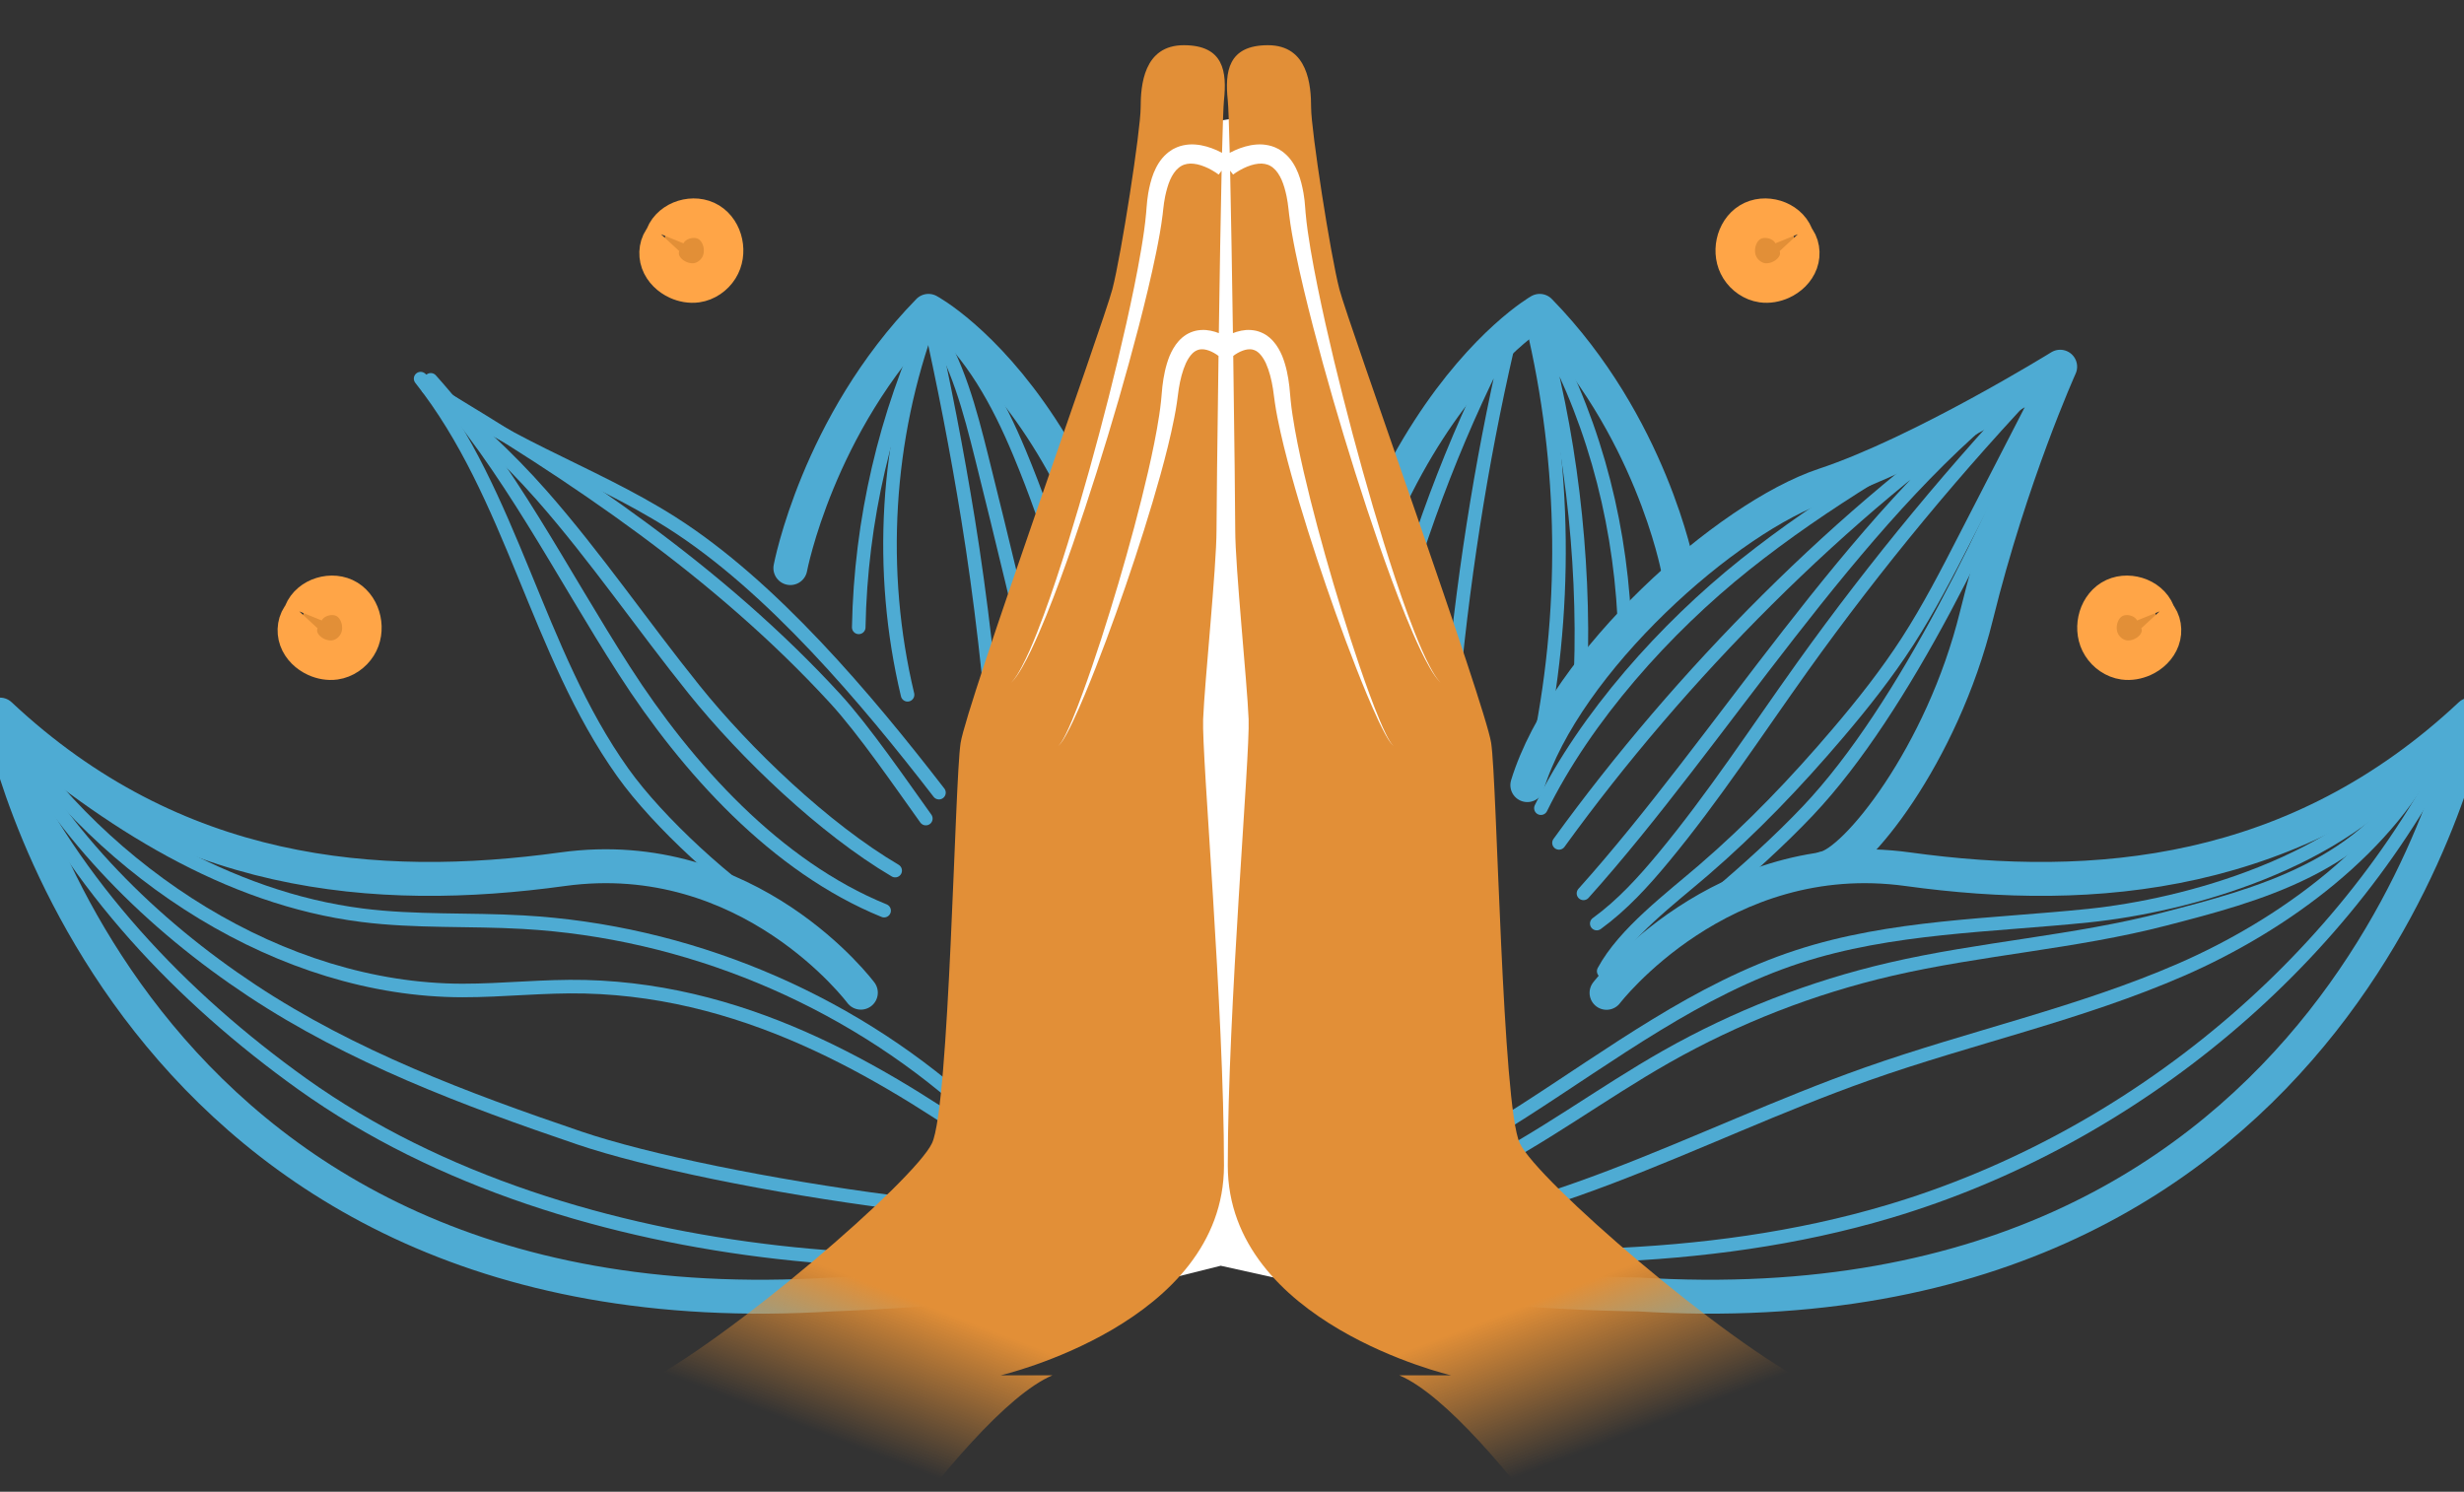 <?xml version="1.0" encoding="UTF-8"?> <svg xmlns="http://www.w3.org/2000/svg" width="109" height="66" viewBox="0 0 109 66" fill="none"><rect x="0" y="0" width="109" height="66" fill="#333333" stroke="none"/><g clip-path="url(#clip0_729_835)"><path d="M51.526 52.063C52.662 52.805 53.89 53.907 54.595 55.065C54.584 55.116 54.496 55.102 54.481 55.053C54.466 55.004 54.495 54.952 54.524 54.91C55.465 53.493 56.731 52.297 58.197 51.436" stroke="#4EABD3" stroke-width="1.166" stroke-linecap="round" stroke-linejoin="round"></path><path d="M57.762 41.789C57.297 45.613 55.051 49.652 54.629 54.379Z" fill="#FFA547"></path><path d="M57.762 41.789C57.297 45.613 55.051 49.652 54.629 54.379" stroke="#4EABD3" stroke-width="1.166" stroke-linecap="round" stroke-linejoin="round"></path><path d="M52.608 45.059C52.766 48.352 53.379 51.623 54.422 54.75" stroke="#4EABD3" stroke-width="1.166" stroke-linecap="round" stroke-linejoin="round"></path><path d="M34.963 25.134C34.963 25.134 36.161 18.788 41.073 13.753C41.073 13.753 50.848 18.985 51.613 39.469" stroke="#4EABD3" stroke-width="1.5" stroke-linecap="round" stroke-linejoin="round"></path><path d="M74.221 25.134C74.221 25.134 73.025 18.788 68.112 13.753C68.112 13.753 58.502 19.245 57.609 39.394" stroke="#4EABD3" stroke-width="1.5" stroke-linecap="round" stroke-linejoin="round"></path><path d="M80.702 38.41C82.073 38.175 85.91 33.42 87.431 27.245C88.952 21.07 91.136 16.224 91.136 16.224C91.136 16.224 84.997 20.025 80.702 21.45C76.409 22.875 69.247 29.268 67.564 34.736" stroke="#4EABD3" stroke-width="1.5" stroke-linecap="round" stroke-linejoin="round"></path><path d="M71.068 43.926C71.068 43.926 76.125 37.317 84.391 38.456C92.656 39.596 101.587 38.836 109.284 31.615C109.284 31.615 104.096 59.261 72.438 57.267C72.438 57.267 63.157 57.269 54.523 55.083C46.719 56.984 36.845 57.267 36.845 57.267C5.187 59.261 0 31.615 0 31.615C7.696 38.836 16.627 39.596 24.893 38.456C33.159 37.317 38.082 43.919 38.082 43.919" stroke="#4EABD3" stroke-width="1.5" stroke-linecap="round" stroke-linejoin="round"></path><path d="M70.943 42.968C71.849 41.285 73.916 39.743 75.363 38.495C77.507 36.648 79.467 34.597 81.299 32.442C82.406 31.142 83.467 29.8 84.392 28.366C85.328 26.914 86.121 25.375 86.91 23.839C88.149 21.431 89.388 19.023 90.627 16.616" stroke="#4EABD3" stroke-width="0.6" stroke-linecap="round" stroke-linejoin="round"></path><path d="M71.195 43.35C74.031 41.294 77.568 38.416 79.976 35.874C84.28 31.329 88.231 22.843 90.627 17.06" stroke="#4EABD3" stroke-width="0.6" stroke-linecap="round" stroke-linejoin="round"></path><path d="M70.636 40.861C71.764 40.042 72.711 38.999 73.6 37.925C75.81 35.255 77.706 32.344 79.721 29.524C83 24.939 86.603 20.586 90.494 16.509" stroke="#4EABD3" stroke-width="0.6" stroke-linecap="round" stroke-linejoin="round"></path><path d="M68.965 37.292C74.354 29.848 81.467 22.636 89.055 17.451C81.882 23.041 76.122 32.757 70.048 39.525" stroke="#4EABD3" stroke-width="0.6" stroke-linecap="round" stroke-linejoin="round"></path><path d="M68.165 35.756C70.156 31.707 73.669 27.79 77.197 24.977C80.724 22.165 84.655 19.905 88.594 17.708" stroke="#4EABD3" stroke-width="0.6" stroke-linecap="round" stroke-linejoin="round"></path><path d="M69.928 29.727C70.108 24.679 69.451 18.929 68.004 14.087C70.34 18.13 71.609 22.662 71.852 27.325" stroke="#4EABD3" stroke-width="0.6" stroke-linecap="round" stroke-linejoin="round"></path><path d="M63.821 46.445C63.399 35.945 64.45 24.63 66.915 14.415C62.344 23.035 59.73 32.812 59.531 42.568" stroke="#4EABD3" stroke-width="0.6" stroke-linecap="round" stroke-linejoin="round"></path><path d="M67.785 14.314C69.284 20.573 69.357 27.169 67.994 33.459" stroke="#4EABD3" stroke-width="0.6" stroke-linecap="round" stroke-linejoin="round"></path><path d="M34.552 40.666C32.252 39.251 29.117 36.378 27.551 34.178C23.75 28.844 22.673 21.886 18.607 16.752C21.89 19.569 26.063 20.804 29.714 23.123C34.14 25.933 38.332 30.921 41.537 35.069" stroke="#4EABD3" stroke-width="0.6" stroke-linecap="round" stroke-linejoin="round"></path><path d="M40.956 36.216C39.847 34.671 38.231 32.309 36.946 30.908C31.822 25.327 25.453 21.044 18.938 17.178C20.783 18.693 22.389 20.128 23.966 21.92C26.368 24.653 28.422 27.67 30.702 30.505C32.98 33.341 36.466 36.671 39.6 38.518" stroke="#4EABD3" stroke-width="0.6" stroke-linecap="round" stroke-linejoin="round"></path><path d="M19.056 16.805C22.504 20.64 24.828 25.326 27.616 29.663C30.404 34.001 34.334 38.347 39.11 40.29" stroke="#4EABD3" stroke-width="0.6" stroke-linecap="round" stroke-linejoin="round"></path><path d="M37.988 27.756C38.075 23.042 39.164 18.349 41.162 14.079C42.999 15.651 44.165 17.796 45.096 20.027C47.947 26.854 49.551 35.201 49.508 42.6" stroke="#4EABD3" stroke-width="0.6" stroke-linecap="round" stroke-linejoin="round"></path><path d="M41.144 14.132C39.191 19.408 38.84 25.267 40.148 30.739" stroke="#4EABD3" stroke-width="0.6" stroke-linecap="round" stroke-linejoin="round"></path><path d="M41.08 13.953C41.752 16.939 42.333 19.943 42.823 22.965C43.935 29.829 44.646 38.539 44.36 45.487" stroke="#4EABD3" stroke-width="0.6" stroke-linecap="round" stroke-linejoin="round"></path><path d="M41.166 14.243C42.357 16.031 42.907 18.158 43.428 20.243C44.341 23.898 45.221 27.56 46.066 31.231C46.311 32.296 46.553 33.362 46.738 34.44C46.972 35.797 47.111 37.169 47.24 38.54C47.468 40.984 47.822 44.647 47.976 47.097" stroke="#4EABD3" stroke-width="0.6" stroke-linecap="round" stroke-linejoin="round"></path><path d="M54.426 54.495C55.54 54.949 56.762 55.055 57.963 55.148C66.549 55.813 75.349 56.05 83.602 53.587C94.385 50.368 103.984 42.419 108.818 32.258" stroke="#4EABD3" stroke-width="0.6" stroke-linecap="round" stroke-linejoin="round"></path><path d="M54.379 53.855C59.05 53.943 63.433 51.692 67.368 49.174C71.302 46.655 75.102 43.771 79.543 42.322C83.668 40.975 88.088 40.956 92.405 40.509C96.721 40.059 103.557 38.215 107.097 33.739" stroke="#4EABD3" stroke-width="0.6" stroke-linecap="round" stroke-linejoin="round"></path><path d="M54.426 54.495C59.556 54.691 62.858 53.03 65.237 51.849C68.189 50.383 70.839 48.378 73.706 46.752C76.8 44.998 80.146 43.692 83.61 42.887C87.625 41.954 91.779 41.693 95.769 40.657C99.759 39.621 104.789 38.345 107.097 33.739" stroke="#4EABD3" stroke-width="0.6" stroke-linecap="round" stroke-linejoin="round"></path><path d="M59.556 54.691C67.642 54.582 74.956 50.21 82.582 47.517C87.196 45.886 92.022 44.849 96.508 42.892C100.994 40.935 105.81 37.442 107.843 32.99" stroke="#4EABD3" stroke-width="0.6" stroke-linecap="round" stroke-linejoin="round"></path><path d="M0.166 32.406C4.737 36.318 10.044 39.736 16.014 40.492C18.375 40.792 20.77 40.663 23.148 40.8C30.347 41.21 37.379 44.124 42.76 48.925" stroke="#4EABD3" stroke-width="0.6" stroke-linecap="round" stroke-linejoin="round"></path><path d="M0.207 31.961C4.603 38.654 12.445 43.809 20.452 43.822C22.261 43.824 24.069 43.611 25.878 43.656C33.413 43.841 39.512 47.755 44.36 51.154" stroke="#4EABD3" stroke-width="0.6" stroke-linecap="round" stroke-linejoin="round"></path><path d="M0.336 32.322C2.823 37.017 6.707 40.885 11.136 43.818C15.566 46.752 20.587 48.634 25.618 50.345C31.555 52.363 47.555 54.867 53.375 53.5" stroke="#4EABD3" stroke-width="0.6" stroke-linecap="round" stroke-linejoin="round"></path><path d="M0.644 32.628C0.416 32.606 0.416 32.966 0.513 33.173C3.313 39.157 7.997 44.114 13.371 47.958C25.463 56.603 43.909 57.105 53.948 54.157" stroke="#4EABD3" stroke-width="0.6" stroke-linecap="round" stroke-linejoin="round"></path><path d="M60.253 24.269C59.879 18.755 57.845 13.365 54.485 8.978C56.843 15.901 56.859 23.426 56.746 30.739C56.709 33.165 56.67 35.661 56.644 37.377C56.565 42.461 56.353 47.682 54.939 52.566" stroke="#4EABD3" stroke-width="0.6" stroke-linecap="round" stroke-linejoin="round"></path><path d="M54.361 9.26C51.6 15.209 50.115 21.744 50.034 28.302" stroke="#4EABD3" stroke-width="0.6" stroke-linecap="round" stroke-linejoin="round"></path><path d="M54.425 8.969C52.719 23.199 52.897 37.653 54.951 51.838" stroke="#4EABD3" stroke-width="0.6" stroke-linecap="round" stroke-linejoin="round"></path><path d="M13.407 27.204C13.149 27.483 13.091 27.913 13.22 28.271C13.348 28.628 13.647 28.91 13.993 29.067C14.249 29.183 14.537 29.236 14.816 29.197C15.217 29.14 15.58 28.887 15.795 28.544C16.205 27.896 16.009 26.925 15.357 26.521C14.703 26.118 13.713 26.413 13.426 27.125" fill="#E28F37"></path><path d="M13.407 27.204C13.149 27.483 13.091 27.913 13.22 28.271C13.348 28.628 13.647 28.91 13.993 29.067C14.249 29.183 14.537 29.236 14.816 29.197C15.217 29.14 15.58 28.887 15.795 28.544C16.205 27.896 16.009 26.925 15.357 26.521C14.703 26.118 13.713 26.413 13.426 27.125" stroke="#FFA547" stroke-width="1.748" stroke-miterlimit="10"></path><path d="M29.409 10.518C29.152 10.796 29.092 11.227 29.222 11.585C29.351 11.941 29.648 12.223 29.994 12.38C30.25 12.496 30.538 12.549 30.818 12.51C31.218 12.452 31.581 12.2 31.796 11.856C32.206 11.208 32.011 10.237 31.358 9.834C30.704 9.432 29.715 9.727 29.427 10.438" fill="#E28F37"></path><path d="M29.409 10.518C29.152 10.796 29.092 11.227 29.222 11.585C29.351 11.941 29.648 12.223 29.994 12.38C30.25 12.496 30.538 12.549 30.818 12.51C31.218 12.452 31.581 12.2 31.796 11.856C32.206 11.208 32.011 10.237 31.358 9.834C30.704 9.432 29.715 9.727 29.427 10.438" stroke="#FFA547" stroke-width="1.748" stroke-miterlimit="10"></path><path d="M95.365 27.204C95.623 27.483 95.683 27.913 95.552 28.271C95.424 28.628 95.126 28.91 94.781 29.067C94.523 29.183 94.236 29.236 93.956 29.197C93.556 29.14 93.193 28.887 92.978 28.544C92.568 27.896 92.763 26.925 93.417 26.521C94.07 26.118 95.059 26.413 95.347 27.125" fill="#E28F37"></path><path d="M95.365 27.204C95.623 27.483 95.683 27.913 95.552 28.271C95.424 28.628 95.126 28.91 94.781 29.067C94.523 29.183 94.236 29.236 93.956 29.197C93.556 29.14 93.193 28.887 92.978 28.544C92.568 27.896 92.763 26.925 93.417 26.521C94.07 26.118 95.059 26.413 95.347 27.125" stroke="#FFA547" stroke-width="1.748" stroke-miterlimit="10"></path><path d="M79.364 10.518C79.622 10.796 79.68 11.227 79.551 11.585C79.423 11.941 79.124 12.223 78.778 12.38C78.522 12.496 78.234 12.549 77.955 12.51C77.555 12.452 77.191 12.2 76.976 11.856C76.566 11.208 76.763 10.237 77.416 9.834C78.068 9.432 79.058 9.727 79.346 10.438" fill="#E28F37"></path><path d="M79.364 10.518C79.622 10.796 79.68 11.227 79.551 11.585C79.423 11.941 79.124 12.223 78.778 12.38C78.522 12.496 78.234 12.549 77.955 12.51C77.555 12.452 77.191 12.2 76.976 11.856C76.566 11.208 76.763 10.237 77.416 9.834C78.068 9.432 79.058 9.727 79.346 10.438" stroke="#FFA547" stroke-width="1.748" stroke-miterlimit="10"></path><path d="M45.5 25L43.5 34L47 38L50 57L54 56L58.5 57V38L62.5 35.5L64.5 31.5L62.5 25.5L59.5 15L57.5 6.5L56 5L53 5.5H51.5L50 9.5L49 15L45.5 25Z" fill="white"></path><path d="M63.264 29.51C63.396 29.755 63.535 30.001 63.727 30.206C63.529 30.008 63.38 29.766 63.24 29.524C63.1 29.282 62.973 29.032 62.851 28.779C62.609 28.274 62.389 27.759 62.178 27.241C61.757 26.203 61.373 25.15 61.005 24.093C60.271 21.977 59.601 19.84 58.977 17.689C58.665 16.612 58.367 15.532 58.085 14.447C57.804 13.361 57.538 12.271 57.311 11.165C57.199 10.612 57.095 10.056 57.026 9.482L57.002 9.269L56.977 9.071L56.965 8.973C56.961 8.94 56.954 8.908 56.948 8.876L56.914 8.682C56.86 8.429 56.793 8.181 56.697 7.961C56.6 7.742 56.475 7.55 56.324 7.429L56.268 7.384L56.209 7.348L56.179 7.329L56.147 7.315C56.127 7.307 56.107 7.295 56.085 7.288C56 7.257 55.907 7.242 55.808 7.237C55.709 7.235 55.603 7.248 55.496 7.27C55.388 7.293 55.278 7.33 55.168 7.374C55.058 7.418 54.949 7.472 54.843 7.532C54.79 7.562 54.738 7.594 54.687 7.627C54.661 7.644 54.637 7.661 54.613 7.678L54.577 7.703L54.549 7.724L54.417 7.551C54.46 9.527 54.504 12.169 54.541 14.739C54.594 14.717 54.649 14.698 54.705 14.681C54.834 14.642 54.972 14.613 55.115 14.601C55.26 14.591 55.412 14.601 55.562 14.633C55.711 14.668 55.856 14.728 55.985 14.807C56.018 14.826 56.046 14.85 56.077 14.871C56.106 14.893 56.138 14.914 56.164 14.939C56.216 14.988 56.274 15.035 56.316 15.088C56.503 15.297 56.625 15.525 56.721 15.75C56.901 16.203 56.986 16.655 57.038 17.099L57.098 17.743C57.119 17.949 57.146 18.156 57.178 18.364C57.303 19.197 57.478 20.031 57.668 20.862C57.859 21.692 58.069 22.52 58.289 23.345C58.731 24.996 59.217 26.637 59.742 28.264C60.006 29.078 60.28 29.888 60.575 30.691C60.723 31.092 60.876 31.492 61.042 31.886C61.125 32.083 61.211 32.279 61.306 32.47C61.354 32.565 61.402 32.661 61.457 32.752C61.512 32.843 61.569 32.937 61.653 33.003C61.565 32.941 61.505 32.849 61.444 32.76C61.386 32.671 61.333 32.577 61.28 32.483C61.178 32.295 61.082 32.103 60.99 31.909C60.807 31.522 60.637 31.128 60.47 30.733C60.139 29.941 59.829 29.142 59.529 28.339C58.931 26.731 58.373 25.109 57.856 23.471C57.598 22.652 57.351 21.829 57.122 20.999C56.893 20.169 56.679 19.335 56.511 18.479C56.469 18.265 56.431 18.049 56.399 17.831L56.312 17.198C56.248 16.796 56.149 16.403 55.997 16.066C55.918 15.901 55.825 15.753 55.72 15.647L55.7 15.627L55.68 15.61L55.64 15.576C55.627 15.563 55.612 15.557 55.599 15.547C55.585 15.539 55.572 15.527 55.557 15.521C55.502 15.492 55.445 15.473 55.386 15.46C55.325 15.452 55.262 15.45 55.194 15.458C55.124 15.467 55.052 15.485 54.977 15.512C54.903 15.538 54.828 15.574 54.755 15.615C54.718 15.636 54.682 15.658 54.647 15.681C54.63 15.694 54.613 15.705 54.597 15.717L54.574 15.734L54.564 15.742C54.562 15.743 54.56 15.745 54.56 15.746L54.555 15.742C54.607 19.429 54.643 22.758 54.643 23.459C54.643 25.104 55.169 30.173 55.235 31.819C55.301 33.464 54.313 44.589 54.313 51.566C54.313 58.544 64.187 60.847 64.187 60.847H61.9C65.932 62.559 73.732 75 73.732 75L80.183 61.308C76.233 59.333 68.005 52.224 67.23 50.578C66.453 48.933 66.228 34.583 65.965 32.872C65.701 31.16 59.645 14.309 59.251 12.795C58.855 11.281 58 5.752 58 4.764C58 3.777 57.868 2 56.091 2C54.313 2 54.182 3.185 54.313 4.436C54.34 4.688 54.369 5.543 54.399 6.762C54.406 6.759 54.412 6.755 54.419 6.752C54.559 6.678 54.703 6.613 54.854 6.558C55.007 6.503 55.164 6.456 55.33 6.426C55.497 6.397 55.671 6.381 55.851 6.392C56.032 6.406 56.216 6.443 56.392 6.515C56.435 6.532 56.477 6.555 56.519 6.575L56.582 6.607L56.641 6.646C56.681 6.671 56.719 6.697 56.757 6.724L56.862 6.813C57.137 7.058 57.305 7.361 57.425 7.656C57.542 7.952 57.61 8.25 57.663 8.545L57.695 8.765C57.7 8.802 57.705 8.839 57.71 8.876L57.72 8.985L57.739 9.205L57.755 9.409C57.802 9.947 57.885 10.495 57.976 11.041C58.162 12.135 58.391 13.226 58.633 14.315C58.877 15.402 59.138 16.488 59.413 17.57C59.962 19.734 60.558 21.888 61.219 24.022C61.551 25.089 61.898 26.151 62.283 27.2C62.476 27.724 62.678 28.245 62.902 28.756C63.015 29.011 63.133 29.264 63.264 29.51Z" fill="url(#paint0_linear_729_835)"></path><path d="M45.194 29.51C45.062 29.755 44.923 30.001 44.732 30.206C44.93 30.008 45.078 29.766 45.219 29.524C45.359 29.282 45.486 29.032 45.607 28.779C45.849 28.274 46.07 27.759 46.281 27.241C46.702 26.203 47.085 25.15 47.454 24.093C48.188 21.977 48.857 19.84 49.482 17.689C49.793 16.612 50.092 15.532 50.374 14.447C50.654 13.361 50.921 12.271 51.147 11.165C51.259 10.612 51.363 10.056 51.433 9.482L51.456 9.269L51.481 9.071L51.493 8.973C51.498 8.94 51.504 8.908 51.51 8.876L51.544 8.682C51.599 8.429 51.666 8.181 51.761 7.961C51.859 7.742 51.984 7.55 52.135 7.429L52.191 7.384L52.25 7.348L52.28 7.329L52.311 7.315C52.332 7.307 52.352 7.295 52.373 7.288C52.459 7.257 52.552 7.242 52.65 7.237C52.75 7.235 52.855 7.248 52.963 7.27C53.071 7.293 53.181 7.33 53.291 7.374C53.401 7.418 53.51 7.472 53.615 7.532C53.669 7.562 53.721 7.594 53.772 7.627C53.797 7.644 53.822 7.661 53.846 7.678L53.882 7.703L53.91 7.724L54.041 7.551C53.998 9.527 53.954 12.169 53.917 14.739C53.864 14.717 53.81 14.698 53.754 14.681C53.624 14.642 53.487 14.613 53.343 14.601C53.198 14.591 53.047 14.601 52.897 14.633C52.747 14.668 52.603 14.728 52.474 14.807C52.441 14.826 52.413 14.85 52.381 14.871C52.352 14.893 52.32 14.914 52.294 14.939C52.243 14.988 52.185 15.035 52.142 15.088C51.956 15.297 51.834 15.525 51.738 15.75C51.558 16.203 51.473 16.655 51.42 17.099L51.361 17.743C51.339 17.949 51.312 18.156 51.281 18.364C51.155 19.197 50.98 20.031 50.79 20.862C50.599 21.692 50.39 22.52 50.169 23.345C49.727 24.996 49.242 26.637 48.717 28.264C48.452 29.078 48.178 29.888 47.883 30.691C47.735 31.092 47.583 31.492 47.417 31.886C47.334 32.083 47.247 32.279 47.153 32.47C47.105 32.565 47.056 32.661 47.002 32.752C46.946 32.843 46.89 32.937 46.805 33.003C46.893 32.941 46.954 32.849 47.014 32.76C47.073 32.671 47.125 32.577 47.178 32.483C47.281 32.295 47.376 32.103 47.468 31.909C47.651 31.522 47.822 31.128 47.988 30.733C48.319 29.941 48.63 29.142 48.929 28.339C49.528 26.731 50.086 25.109 50.602 23.471C50.86 22.652 51.107 21.829 51.337 20.999C51.566 20.169 51.779 19.335 51.947 18.479C51.99 18.265 52.027 18.049 52.06 17.831L52.146 17.198C52.211 16.796 52.309 16.403 52.462 16.066C52.54 15.901 52.633 15.753 52.739 15.647L52.758 15.627L52.779 15.61L52.818 15.576C52.832 15.563 52.846 15.557 52.86 15.547C52.874 15.539 52.887 15.527 52.901 15.521C52.956 15.492 53.013 15.473 53.072 15.46C53.133 15.452 53.197 15.45 53.265 15.458C53.334 15.467 53.407 15.485 53.481 15.512C53.555 15.538 53.631 15.574 53.703 15.615C53.74 15.636 53.776 15.658 53.811 15.681C53.829 15.694 53.845 15.705 53.861 15.717L53.885 15.734L53.895 15.742C53.896 15.743 53.898 15.745 53.899 15.746L53.904 15.742C53.852 19.429 53.815 22.758 53.815 23.459C53.815 25.104 53.289 30.173 53.223 31.819C53.158 33.464 54.145 44.589 54.145 51.566C54.145 58.544 44.271 60.847 44.271 60.847H46.559C42.527 62.559 34.726 75 34.726 75L28.276 61.308C32.226 59.333 40.454 52.224 41.229 50.578C42.005 48.933 42.231 34.583 42.494 32.872C42.757 31.16 48.813 14.309 49.208 12.795C49.603 11.281 50.459 5.752 50.459 4.764C50.459 3.777 50.59 2 52.368 2C54.145 2 54.277 3.185 54.145 4.436C54.119 4.688 54.09 5.543 54.059 6.762C54.053 6.759 54.046 6.755 54.04 6.752C53.9 6.678 53.756 6.613 53.604 6.558C53.452 6.503 53.295 6.456 53.129 6.426C52.962 6.397 52.788 6.381 52.607 6.392C52.427 6.406 52.242 6.443 52.067 6.515C52.023 6.532 51.982 6.555 51.939 6.575L51.876 6.607L51.818 6.646C51.778 6.671 51.739 6.697 51.702 6.724L51.596 6.813C51.321 7.058 51.154 7.361 51.033 7.656C50.917 7.952 50.848 8.25 50.795 8.545L50.764 8.765C50.758 8.802 50.753 8.839 50.749 8.876L50.739 8.985L50.719 9.205L50.703 9.409C50.656 9.947 50.574 10.495 50.482 11.041C50.297 12.135 50.068 13.226 49.825 14.315C49.581 15.402 49.32 16.488 49.046 17.57C48.496 19.734 47.901 21.888 47.239 24.022C46.907 25.089 46.561 26.151 46.175 27.2C45.983 27.724 45.78 28.245 45.557 28.756C45.443 29.011 45.325 29.264 45.194 29.51Z" fill="url(#paint1_linear_729_835)"></path></g><defs><linearGradient id="paint0_linear_729_835" x1="65.5" y1="58.5" x2="68" y2="65" gradientUnits="userSpaceOnUse"><stop stop-color="#E28F37"></stop><stop offset="1" stop-color="#E28F37" stop-opacity="0"></stop></linearGradient><linearGradient id="paint1_linear_729_835" x1="42.959" y1="58.5" x2="40.459" y2="65" gradientUnits="userSpaceOnUse"><stop stop-color="#E28F37"></stop><stop offset="1" stop-color="#E28F37" stop-opacity="0"></stop></linearGradient><clipPath id="clip0_729_835"><rect width="109" height="66" fill="white"></rect></clipPath></defs></svg> 